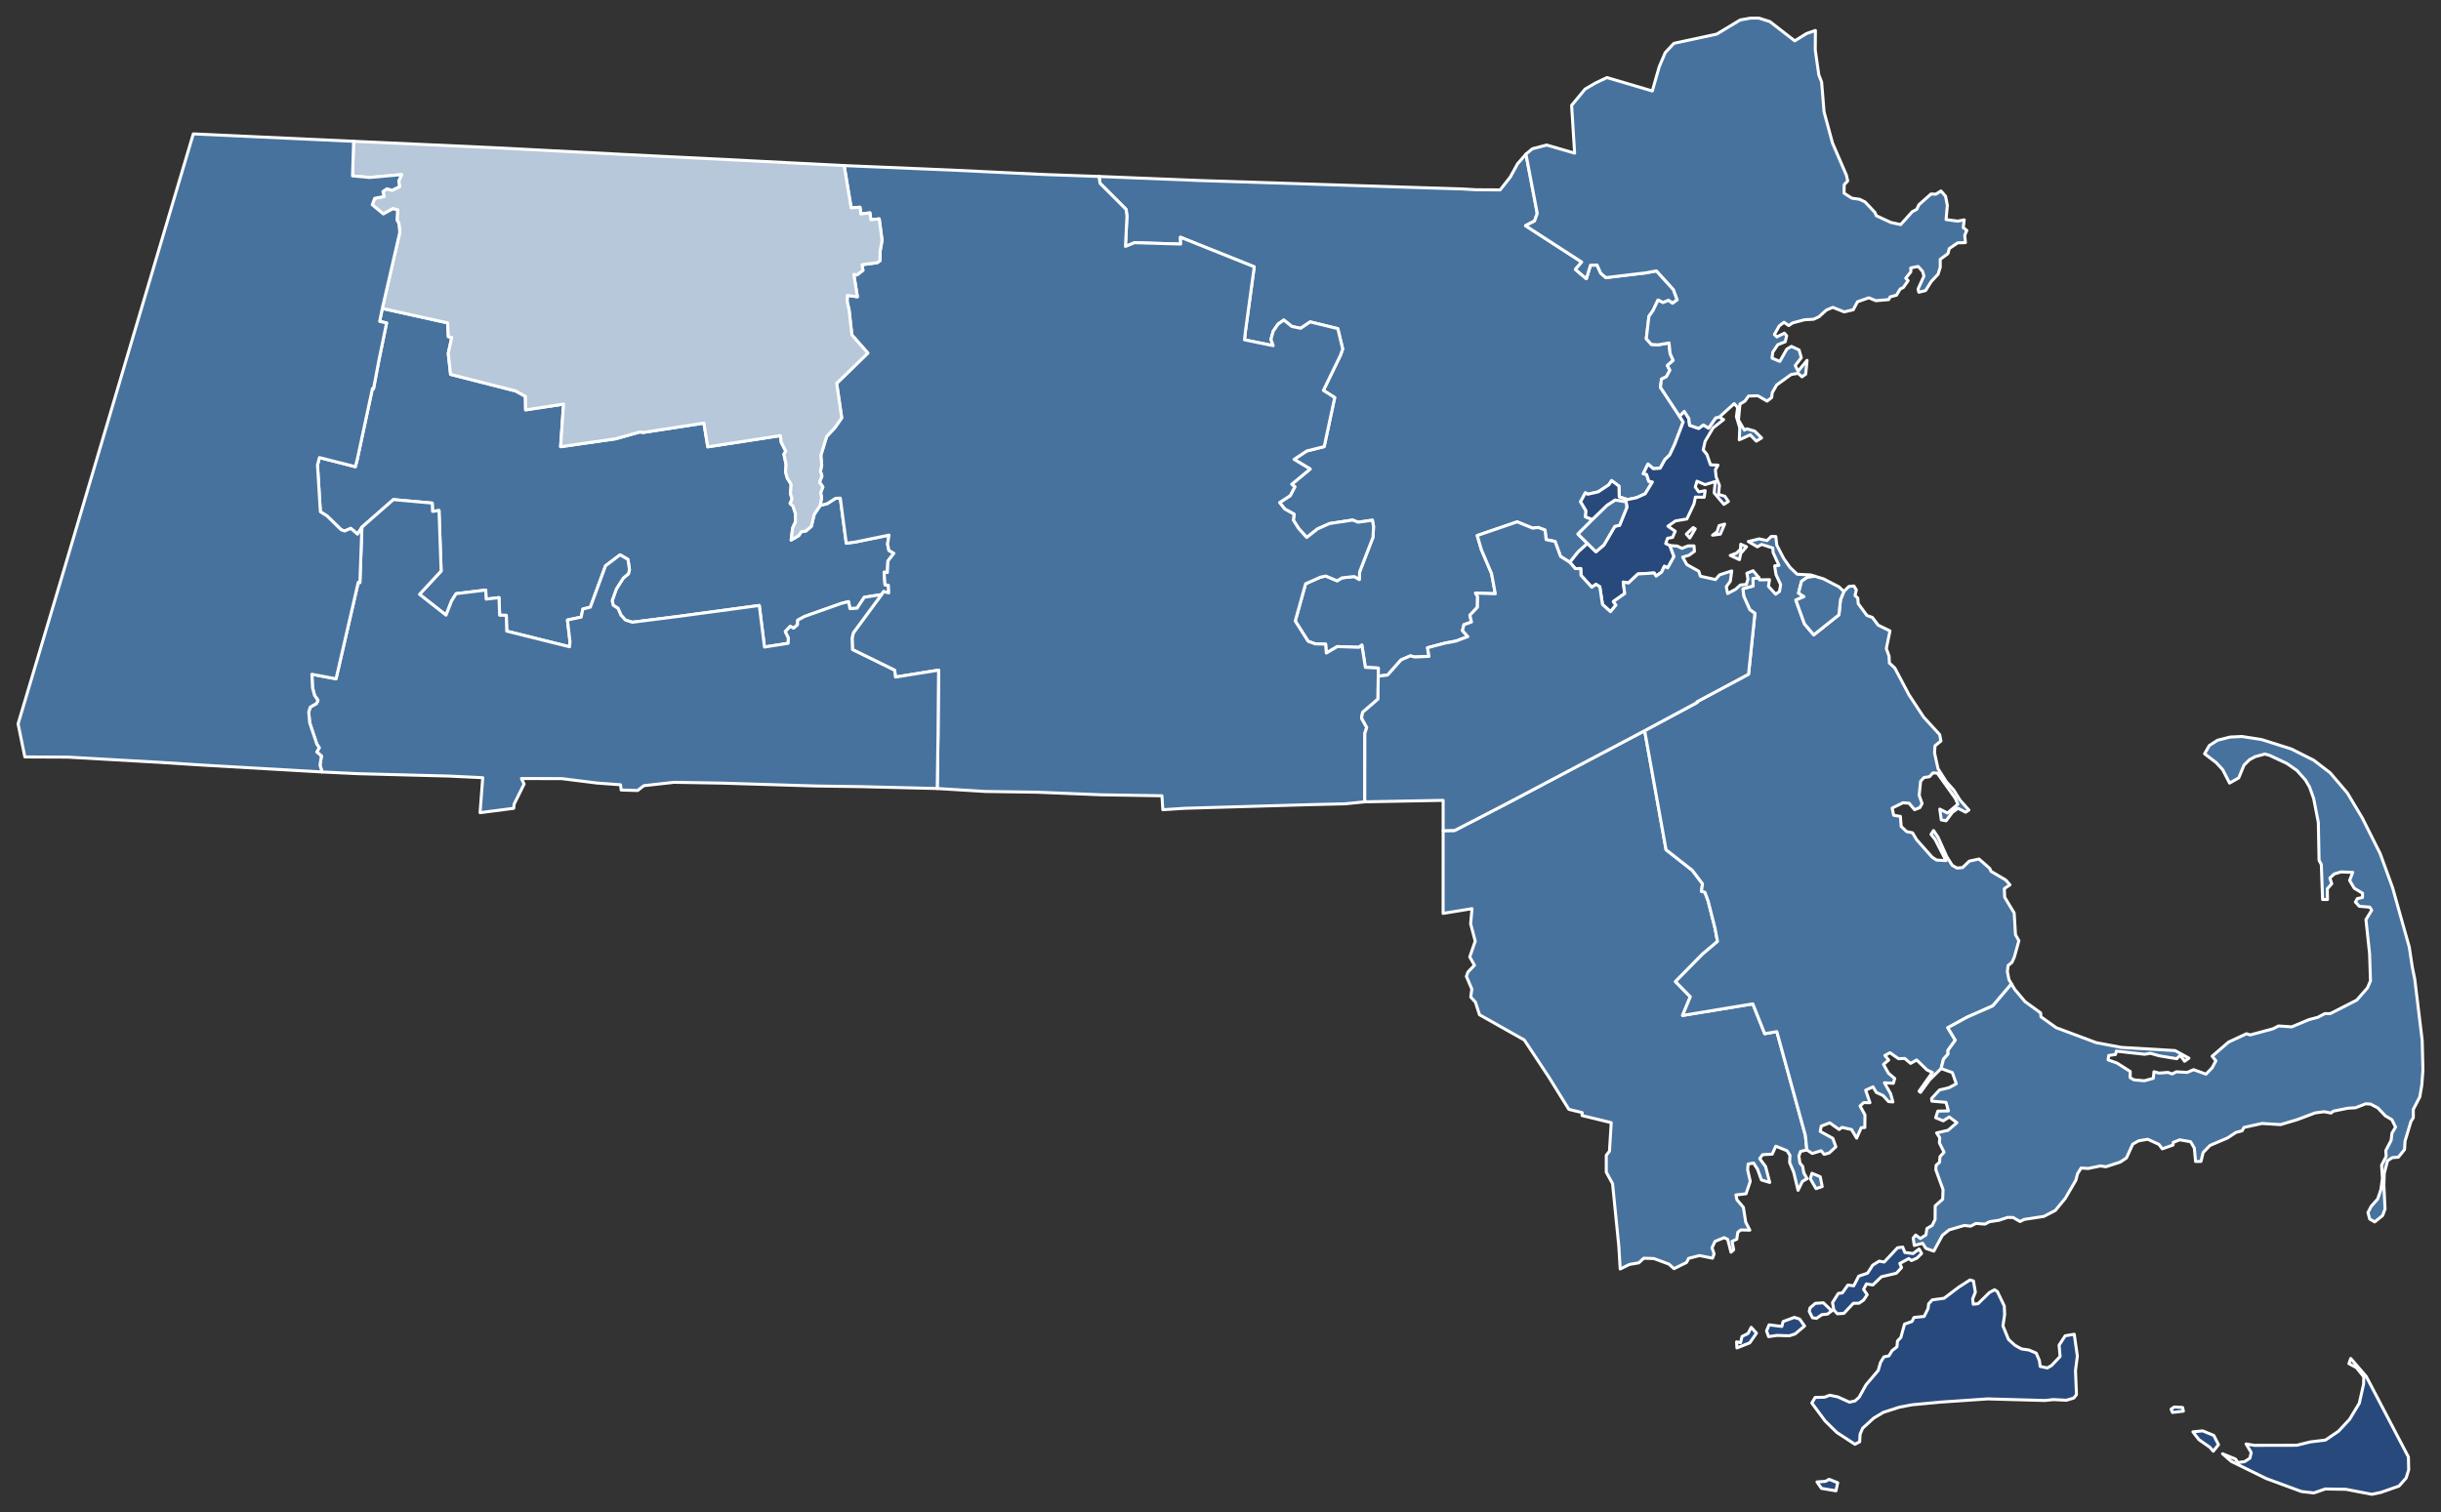 <?xml version="1.0" encoding="UTF-8" standalone="no"?>
<svg
   version="1.2"
   width="810"
   height="502"
   viewBox="0 0 810 502"
   stroke-linecap="round"
   stroke-linejoin="round"
   id="svg1"
   sodipodi:docname="MA_Question_3_2016_Counties.svg"
   inkscape:version="1.3 (0e150ed6c4, 2023-07-21)"
   xmlns:inkscape="http://www.inkscape.org/namespaces/inkscape"
   xmlns:sodipodi="http://sodipodi.sourceforge.net/DTD/sodipodi-0.dtd"
   xmlns="http://www.w3.org/2000/svg"
   xmlns:svg="http://www.w3.org/2000/svg">
  <rect x="0" y="0" width="810" height="502" fill="#333333" stroke="none"/>
  <defs
     id="defs1" />
  <sodipodi:namedview
     id="namedview1"
     pagecolor="#ffffff"
     bordercolor="#000000"
     borderopacity="0.25"
     inkscape:showpageshadow="2"
     inkscape:pageopacity="0.0"
     inkscape:pagecheckerboard="0"
     inkscape:deskcolor="#d1d1d1"
     inkscape:zoom="1.7031873"
     inkscape:cx="405.12281"
     inkscape:cy="251"
     inkscape:window-width="1920"
     inkscape:window-height="1111"
     inkscape:window-x="-9"
     inkscape:window-y="-9"
     inkscape:window-maximized="1"
     inkscape:current-layer="Massachusetts" />
  <g
     id="Massachusetts"
     transform="translate(5,5)"
     stroke="white"
     stroke-width="1">
    <path
       d="M 359.69 53.57 393.36 54.93 462.38 57.16 480.1 57.71 484.88 57.99 492.8 58.03 496.16 53.76 498.57 49.38 501.36 46.16 505.11 65.83 504.22 68.35 501.21 69.91 519.86 81.98 517.76 84.43 521.4 87.51 522.76 83.04 524.96 82.97 526.17 85.69 527.89 87.15 540.96 85.59 544.66 84.92 550.29 91.11 551.56 94.52 549.99 95.67 548.65 94.71 546.83 95.44 545.19 94.59 543.5 98.13 542.17 100 541.29 107.43 542.97 109.32 545.2 109.46 548.84 108.82 549.19 112.32 550.22 114.64 548.27 116.31 549.13 117.87 547.97 120.04 546.33 120.84 546 123.58 552.32 133.16 553.54 135.08 550.69 142.53 549.06 146.01 547.47 147.55 545.9 150.41 543.6 150.57 541.86 149.02 540.28 152.24 541.4 152.49 542.12 154.74 543.31 154.98 540.93 158.9 538.04 160.21 535.1 160.82 532.32 159.95 532.22 156.37 529.78 154.52 528.86 155.93 525.34 158.26 521.9 159.05 521.07 158.59 519.49 161.53 521.3 164.58 521.12 166.55 523.45 167.45 518.62 172.27 521.78 175.39 518.71 178.16 515.92 181.64 512.82 179.68 511.02 174.73 508.04 174.12 507.69 170.95 505.43 170.08 503.58 170.31 498.44 168.22 485.2 172.76 486.56 177.41 489.95 185.38 491.19 192.08 484.63 191.86 485.31 192.98 485.26 196.56 482.76 199.21 483.29 201.47 480.77 202.36 480.3 204.32 482.07 206.31 478.12 207.79 474.48 208.48 468.7 210 469.18 212.87 464.46 213.08 462.99 212.7 459.9 214.05 455.48 219.04 452.34 219.46 452.36 216.75 448.07 216.52 446.9 209.12 445.95 209.86 438.76 209.62 435.11 211.77 434.88 208.8 431.44 208.72 429.08 207.87 424.8 201.13 428.24 188.76 433.17 186.57 434.94 186.2 438.7 187.79 440.33 186.8 444.41 186.36 446.05 187.35 446.18 184.76 450.6 173.33 450.78 169.76 450.41 167.66 445.66 168.34 443.82 167.62 436.16 168.79 432.18 170.59 428.6 173.4 425.91 170.39 424.17 167.66 424.43 165.68 421.29 163.94 419.62 161.81 423.13 159.52 424.67 156.57 423.63 155.75 429.75 150.68 424.42 147.48 428.62 144.68 434.41 143.24 437.89 126.96 434.14 124.59 439.79 112.95 440.55 110.85 438.92 104.08 429.76 101.85 426.59 103.97 423.68 103.36 421.01 101.23 419.12 102.57 417.48 104.96 416.75 107.66 417.48 109.74 407.97 107.8 408.25 105.12 411.19 83.56 386.71 73.75 386.79 76.01 371.47 75.56 368.46 76.79 368.96 66.69 368.67 64.5 360.04 55.87 359.69 53.57 Z"
       id="Middlesex"
       fill="#b3c4db"
       style="fill:#47729e;fill-opacity:1" />
    <path
       d="M 596.26 384.44 599.01 385.6 599.67 388.85 597.62 389.55 595.72 386.26 596.26 384.44 Z M 473.88 270.73 477.7 270.66 494.62 261.92 540.75 237.53 547.85 277.05 556.56 283.88 559.94 288.35 559.6 290.85 560.75 291.17 561.82 294.08 564.13 303.23 564.92 307.49 559.99 311.66 550.97 320.82 555.9 325.85 553.33 332.05 576.65 328.21 580.59 338.11 584.61 337.42 594.08 371.87 594.58 376.7 592.5 377.18 591.92 378.71 592.27 381.05 593.18 382.16 593.57 384.33 594.65 386.23 593.09 387.15 591.65 390.1 590.21 384.09 588.85 380.87 588.96 378.48 587.98 376.95 584.27 375.45 583.08 378.09 579.89 378.27 578.92 379.57 580.88 382.21 582.25 387.49 579.5 386.66 578.19 383.09 576.88 381.05 575.07 381.38 574.92 383.3 575.79 387.12 574.4 391.24 571.03 391.64 571.37 393.24 573.51 395.74 574.28 400.66 575.65 403.33 572.67 403.25 571.66 404.02 571.31 406.34 569.76 407.02 570.29 409.84 569.4 410.64 568.3 406.39 567.13 405.81 564.1 407.05 563.1 409.19 563.8 411.2 563.27 412.63 558.93 411.76 555.33 412.69 554.67 414.04 550.49 416.1 548.78 414.58 543.81 412.75 540.45 412.64 538.8 414.17 535.71 414.7 532.63 416.22 532.19 408.84 530.1 387.89 528.01 384.08 528.01 378.47 529.07 377.12 529.66 367.64 519.98 365.29 520 364.31 515.59 363.22 508.82 352.31 500.82 340.21 485.94 331.82 484.59 327.64 483.04 325.94 483.4 323.31 481.6 319.1 482.11 317.64 484.27 315.39 482.71 312.62 484.53 307.39 483 301.63 483.46 296.61 473.87 298.18 473.88 270.73 Z"
       id="Bristol"
       fill="#b8e0da"
       style="fill:#47729e;fill-opacity:1" />
    <path
       d="M 121.86 97.38 143.54 102.17 143.77 106.75 144.9 106.99 143.75 112.32 144.52 119.27 166.06 124.76 169.35 126.56 169.41 131.05 182.01 129.13 181.03 143.27 199.23 140.66 207.38 138.37 208.37 138.55 228.58 135.44 229.86 143.32 253.94 139.6 254.25 141.82 255.76 144.79 255.13 145.74 255.85 149.19 255.67 151.58 256.24 153.71 257.54 155.77 257.3 158.79 257.84 160.61 257.18 162.11 258.13 162.97 258.96 165.46 258.93 168.31 258.02 170.29 257.53 174.26 260.06 172.77 260.91 171.48 262.43 171.25 264.23 169.68 265.16 165.79 267.17 162.77 269.5 162.17 272.26 160.41 273.84 160.35 275.82 175.31 278.73 174.93 290 172.62 289.53 175.57 289.95 177.67 291.61 178.67 289.65 181.2 289.45 185.04 288.37 184.92 288.68 189.1 289.79 189.26 289.91 191.79 288.23 191.36 287.52 192.36 281.79 193.25 279.41 196.88 277.05 197.03 276.56 194.69 274.17 195.3 261.99 199.62 259.71 200.85 259.62 202.4 258.33 203.51 257.22 202.91 255.59 204.64 256.62 206.69 256.54 208.53 248.68 209.77 246.95 195.98 220.21 199.59 204.83 201.54 202.54 200.82 201.03 199.15 200.08 196.93 198.47 195.89 198.14 194.35 199.53 190.48 201.84 186.86 203.54 185.45 203.87 184.1 203.38 180.7 200.76 179.17 195.95 182.79 190.9 196.53 188.4 197.17 187.86 199.84 183.3 200.8 184.15 208.06 183.99 209.68 163.15 204.49 163 199.25 160.8 199.21 160.58 193.37 156.32 193.87 156.18 190.86 146.35 192.06 144.84 194.49 143.01 199.19 134.22 192.27 141.38 184.54 140.68 164.45 138.55 164.75 138.41 161.99 125.54 160.83 115.09 169.99 113.65 172.3 111.41 170.38 109.34 171.26 108.21 170.85 103.55 166.29 101.31 164.86 100.35 149.37 101 146.88 112.92 149.91 113.54 147.52 118.59 123.94 118.95 124.02 120.7 114.74 123.28 102.19 120.98 101.67 121.86 97.38 Z"
       id="Hampshire"
       fill="#b1e486"
       style="fill:#47729e;fill-opacity:1" />
    <path
       d="M 563.27 172.65 564.82 171.46 565.44 169.47 567.3 168.96 565.86 172.29 563.27 172.65 Z M 554.58 172.28 556.84 170.12 557.53 170.53 555.73 173.59 554.58 172.28 Z M 521.78 175.39 524.59 178.14 527.23 175.87 530.84 169.71 532.43 169.34 534.84 163.39 534.6 161.57 530.99 161 528.28 162.76 523.45 167.45 521.12 166.55 521.3 164.58 519.49 161.53 521.07 158.59 521.9 159.05 525.34 158.26 528.86 155.93 529.78 154.52 532.22 156.37 532.32 159.95 535.1 160.82 538.04 160.21 540.93 158.9 543.31 154.98 542.12 154.74 541.4 152.49 540.28 152.24 541.86 149.02 543.6 150.57 545.9 150.41 547.47 147.55 549.06 146.01 550.69 142.53 553.54 135.08 552.32 133.16 553.88 131.54 555.4 133.9 555.67 136.17 558.67 137.2 560.24 136.05 561.97 137.11 564.32 133.69 565.52 133.45 566.95 134.28 563.47 137.02 560.81 141.48 560.18 144.35 561.41 145.85 562.6 149.28 565.08 149.4 564.22 150.92 564.44 153.2 565.56 156.12 565.26 159.11 567.36 159.72 568.54 161.45 567.05 162.41 563.82 158.62 564.18 154.83 560.8 155.87 558.11 154.72 557.55 156.66 558.69 158.26 560.83 157.86 560.51 160.06 557.6 160 557.11 162.3 554.76 167.26 550.98 167.91 548.46 169.66 550.89 171.32 550.01 173.38 548.34 173.67 547.73 175.41 549.11 176.07 550.48 179.75 548.38 183.5 547.29 182.96 546.4 184.88 544.56 186.24 543.91 185.2 538.52 185.52 535.37 188.51 533.64 188.2 534.13 192.02 530.36 194.67 531.22 195.85 529.41 198.04 526.75 195.63 525.85 189.73 524.59 188.97 523.2 189.92 519.63 185.99 519.54 183.71 517.73 183.75 515.92 181.64 518.71 178.16 521.78 175.39 Z"
       id="Suffolk"
       fill="#cbdc93"
       style="fill:#28497c;fill-opacity:1" />
    <path
       d="M 569.15 179.36 571.23 178.6 572.54 177.31 572.63 175.64 574.55 176.49 572.64 178.68 572.2 180.77 569.15 179.36 Z M 578.68 186.77 578.86 187.48 582.18 187.41 581.83 189.62 584.22 192.23 585.48 191.33 585.88 189.06 584.33 185.71 583.89 182.82 585.31 182.66 583.38 178.42 583.26 176.89 579.57 175.71 578.15 176.51 575.14 174.75 578.76 173.87 581.35 174.43 582.76 173.06 584.26 173.08 584.6 175.98 586.93 180.45 588.97 183.33 591.36 185.61 595.8 185.83 597.22 186.26 594.66 186.66 592.81 187.94 591.81 191.86 593.62 193.04 590.92 194.18 593.77 202.07 596.86 205.73 605.21 199.08 605.73 194.07 606.85 191.33 608.5 189.67 610.18 189.5 610.99 190.81 610.56 192.69 611.47 193.52 611.61 195.37 614.51 199.3 616.31 199.94 618.24 202.51 622.15 204.42 620.94 210.28 621.84 212.74 621.96 215.07 623.76 216.74 628.5 225.69 633.32 233.02 638.66 238.85 639.06 240.96 637.1 242.54 636.94 244.9 638.1 250.16 640.89 254.54 643.28 257.19 645.38 260.56 648.33 263.87 647.26 264.6 644.73 263.29 642.85 264.65 640.79 267.44 639.18 267.15 638.68 263.56 641.22 264.87 644.67 261.94 643.86 260.05 637.86 251.63 636.41 251.54 635.27 252.8 633.42 253.09 632.32 254.31 631.85 259.01 632.81 261.71 632.06 263.07 630.31 263.77 628.51 261.62 626.5 261.46 622.87 263.22 623.38 265.61 625.61 265.98 625.87 269.31 627.67 271.02 629.63 271.43 630.97 273.69 636.17 279.55 637.61 280.48 640.73 280.66 637.12 273.62 635.78 271.95 636.61 270.67 638.12 272.93 640.99 279.34 642.81 282.23 644.39 283.13 646.24 282.97 648.47 280.83 651.69 280.13 655.25 283.23 655.66 284.2 660.59 287.12 661.97 288.7 660.09 289.97 660.22 292.84 663.37 298.05 663.8 305.24 664.93 307.25 663.43 312.66 662.62 314.46 661.34 315.49 661.11 317.53 661.62 320.12 662.47 321.58 656.28 328.87 647.7 332.66 641.34 336.13 643.83 340.26 641.39 343.64 641.43 344.86 639.92 346.56 639.13 349.68 635.28 353.46 632.28 357.59 631.81 357.21 636.21 350.97 634.45 350.15 631.02 346.83 629.01 347.96 627.03 346.33 624.99 346.42 622.16 344.43 620.47 345.34 621.72 346.86 620.01 348.29 621.65 351.23 623.74 352.99 623.26 354.58 620.3 354.4 622.37 358.04 623.13 360.77 621.68 360.64 619.9 358.67 617.61 357.6 616.53 355.76 614.08 356.87 615.51 361.02 613.44 360.98 612.23 362.11 613.85 365.06 613.81 369.25 612.61 369.32 611.09 372.78 609.41 369.93 606.25 369.21 605.27 369.91 602.17 367.71 599.35 368.79 599 370.54 603.18 372.84 604.2 375.65 601.96 377.72 600.31 378.16 599.31 376.96 596.36 377.87 594.58 376.7 594.08 371.87 584.61 337.42 580.59 338.11 576.65 328.21 553.33 332.05 555.9 325.85 550.97 320.82 559.99 311.66 564.92 307.49 564.13 303.23 561.82 294.08 560.75 291.17 559.6 290.85 559.94 288.35 556.56 283.88 547.85 277.05 540.75 237.53 558.15 228.18 558.11 227.94 575.22 218.79 577.33 198.6 575.63 197.37 573.63 192.9 573.35 190.41 576.75 189.5 576.67 187.02 578.68 186.77 Z"
       id="Plymouth"
       fill="#e4c9a0"
       style="fill:#47729e;fill-opacity:1" />
    <path
       d="M 275.11 49.96 310 51.42 341.5 52.92 359.69 53.57 360.04 55.87 368.67 64.5 368.96 66.69 368.46 76.79 371.47 75.56 386.79 76.01 386.71 73.75 411.19 83.56 408.25 105.12 407.97 107.8 417.48 109.74 416.75 107.66 417.48 104.96 419.12 102.57 421.01 101.23 423.68 103.36 426.59 103.97 429.76 101.85 438.92 104.08 440.55 110.85 439.79 112.95 434.14 124.59 437.89 126.96 434.41 143.24 428.62 144.68 424.42 147.48 429.75 150.68 423.63 155.75 424.67 156.57 423.13 159.52 419.62 161.81 421.29 163.94 424.43 165.68 424.17 167.66 425.91 170.39 428.6 173.4 432.18 170.59 436.16 168.79 443.82 167.62 445.66 168.34 450.41 167.66 450.78 169.76 450.6 173.33 446.18 184.76 446.05 187.35 444.41 186.36 440.33 186.8 438.7 187.79 434.94 186.2 433.17 186.57 428.24 188.76 424.8 201.13 429.08 207.87 431.44 208.72 434.88 208.8 435.11 211.77 438.76 209.62 445.95 209.86 446.9 209.12 448.07 216.52 452.36 216.75 452.34 219.46 452.26 227.05 447.17 231.44 446.8 233.35 448.53 236.46 447.9 238.39 447.87 261.15 441.34 261.81 430.36 262.07 388.26 263.29 380.86 263.77 380.57 259.14 360.51 258.82 339.02 257.95 322.07 257.71 306 256.73 306.27 238.69 306.45 217.44 292.15 219.74 291.88 217.48 277.88 210.62 277.75 206.77 278.18 205.04 287.52 192.36 288.23 191.36 289.91 191.79 289.79 189.26 288.68 189.1 288.37 184.92 289.45 185.04 289.65 181.2 291.61 178.67 289.95 177.67 289.53 175.57 290 172.62 278.73 174.93 275.82 175.31 273.84 160.35 272.26 160.41 269.5 162.17 267.17 162.77 267.64 160.13 267.31 158.56 268.05 156.62 266.93 155.06 267.74 152.99 267.25 151.43 267.67 149.34 267.37 146.19 269.3 139.89 271.99 137.02 274.3 133.71 272.63 122.24 282.97 112.2 277.67 106.18 276.76 97.94 276.11 95.11 276.17 93.04 279.5 93.5 278.31 86.06 279.39 86.24 281.35 84.73 281.05 82.86 286.08 82.2 287.01 81.53 287.03 78.46 287.69 74.75 286.75 67.65 283.97 67.94 283.68 65.66 280.63 66.02 280.38 63.79 277.43 63.98 275.11 49.96 Z"
       id="Worcester"
       fill="#94bbeb"
       style="fill:#47729e;fill-opacity:1" />
    <path
       d="M 501.36 46.16 503.49 44.38 508.24 43.14 517.51 45.83 516.51 29.97 520.99 24.57 524.48 22.53 528.25 20.75 543.29 25.19 545.58 17.17 547.57 12.47 550.46 9.38 564.65 6.33 572.46 1.62 575.95 1 578.61 1 582.27 2.15 590.55 8.56 594.45 6.15 597.41 5.11 597.36 11.59 598.54 19.87 599.47 22.23 600.28 32.13 603.08 42.47 607.71 53.2 608.12 55.06 606.96 56.31 606.92 59.12 609.5 60.78 612.08 61.15 613.88 62.03 617.16 65.5 617.61 66.6 622.48 68.85 625.7 69.55 629.54 65.28 631.05 64.47 631.74 62.97 635.77 59.4 637.39 59.45 639.07 58.39 640.59 60.11 641.19 63.15 640.77 67.88 644.64 68.4 646.79 67.98 646.46 70.54 647.65 71.5 646.96 73.1 647.19 75.54 644.64 75.6 641.83 77.5 641.39 79.18 638.83 81.07 638.83 83.74 638.12 86.02 635.84 88.45 633.97 91.44 631.73 92 631.47 90.92 633.42 86.66 632.98 85.1 631.5 83.44 629.04 83.94 629.1 85.19 627.39 87.35 628.18 88.15 626.6 90.41 625.53 90.94 624.31 92.98 622.19 93.55 621.72 94.45 617.46 94.81 615.14 93.84 611.37 95.17 609.97 97.81 606.94 98.53 603.19 97.02 601.06 97.91 598.59 100.14 596.85 100.96 593.8 101.14 589.82 102.2 588.57 103.07 586.98 101.97 585.41 103.18 583.8 106.02 584.61 106.83 587.11 105.58 587.86 106.43 587.41 108.43 584.93 109.41 583.27 111.88 583.02 113.88 585.6 114.96 587.93 110.86 589.45 109.98 592 111.16 592.73 113.75 590.71 116.33 591.66 118.21 594.64 114.61 594.19 119.2 592.96 120.08 591.67 118.92 589.37 119.3 584.56 122.77 583.08 125.35 582.91 126.94 581.37 128.14 578.31 126.37 575.24 126.45 573.98 128.19 572.38 129.1 571.87 134.42 573.85 137.77 574.63 137.33 577.26 138.09 579.56 140.36 577.8 141.42 575.78 139.33 572.15 140.99 572.31 136.98 571.2 133.33 571.61 130.24 570.46 128.98 565.52 133.45 564.32 133.69 561.97 137.11 560.24 136.05 558.67 137.2 555.67 136.17 555.4 133.9 553.88 131.54 552.32 133.16 546 123.58 546.33 120.84 547.97 120.04 549.13 117.87 548.27 116.31 550.22 114.64 549.19 112.32 548.84 108.82 545.2 109.46 542.97 109.32 541.29 107.43 542.17 100 543.5 98.13 545.19 94.59 546.83 95.44 548.65 94.71 549.99 95.67 551.56 94.52 550.29 91.11 544.66 84.92 540.96 85.59 527.89 87.15 526.17 85.69 524.96 82.97 522.76 83.04 521.4 87.51 517.76 84.43 519.86 81.98 501.21 69.91 504.22 68.35 505.11 65.83 501.36 46.16 Z"
       id="Essex"
       fill="#d8e9e9"
       style="fill:#47729e;fill-opacity:1" />
    <path
       d="M 639.13 349.68 639.92 346.56 641.43 344.86 641.39 343.64 643.83 340.26 641.34 336.13 647.7 332.66 656.28 328.87 662.47 321.58 663.53 323.38 666.98 327.47 672.14 331.21 672.26 332.51 677.33 336.13 690.6 341.09 698.92 342.66 716.77 343.72 721.35 346.23 719.91 347.26 718.45 345.25 717.34 346.42 711.5 345.45 708.53 344.62 706.68 344.95 697.26 343.91 696.99 345.02 694.73 345.34 694.52 346.8 697.47 347.85 701.88 350.65 701.84 352.69 703.1 353.43 706.51 353.74 709.53 352.93 709.76 350.74 711.46 351.19 714.42 350.96 715.77 351.48 717.16 350.76 720.8 350.96 722.9 350.05 727.02 351.54 729.04 349.45 730.3 347.1 729.05 345.6 734.51 340.9 740.46 338.12 741.68 338.52 749.23 336.49 751.09 335.54 755.46 335.84 761.22 333.44 764.12 332.67 766.46 331.45 768.28 331.44 777.05 326.96 780.61 322.88 781.6 320.56 781.3 311.51 780.09 300.24 782.01 297.12 781.38 296.12 777.9 295.82 776.59 294.41 777.25 293.26 778.94 292.91 778.97 291.49 776.22 289.83 774.67 287.24 775.72 284.57 771.79 284.42 769.58 285.09 768.12 286.44 768.75 288.34 767.28 289.99 767.33 293.58 765.7 293.57 765.29 281.96 764.54 280.57 764.29 267.98 762.75 260.08 761.39 256.26 760.01 253.91 757.19 250.74 753.81 248.39 748.08 245.71 746.56 245.29 743.38 246.14 741.46 247.16 739.63 248.97 737.88 253.2 734.84 254.93 732.56 250.46 730.32 248.07 726.55 245.2 728.13 242.45 730.87 240.7 735.02 239.65 738.93 239.46 745.43 240.47 755.31 243.59 762.79 247.35 768.22 251.52 773.91 258.19 778.86 266.47 784.82 278.35 788.92 289.6 794.47 309.36 795.48 316.04 796.29 320 798.76 340.34 799 350.14 798.64 355.08 797.97 359.07 795.81 363.24 795.81 366 795.03 367.24 793.07 373.75 792.9 376.57 790.84 379.11 788.86 379.24 787.28 380.27 786.18 384.43 786.04 388.31 786.43 396.3 785.63 398.47 783 400.59 781.33 399.61 780.76 397.49 781.84 395.4 783.99 392.99 785.05 389.87 785.56 386.15 785.28 381.79 786.8 378.84 786.69 376.89 788.44 373.53 788.74 371.11 789.92 369.12 788.71 366.67 786.53 365.37 784.02 362.74 781.61 361.47 780 361.38 776.63 362.7 774.13 362.84 769.32 363.81 768.52 364.45 766.22 364.01 763.25 364.4 757.19 366.68 751.75 368.29 745.6 367.91 739.61 369.23 739 370.36 736.97 370.88 734.16 372.73 728.35 375.2 726.07 377.56 725.35 380.51 723.56 380.52 723.15 376.09 721.91 373.97 718.3 373.34 716.15 374.19 716.08 375.07 712.52 376.33 711.38 374.84 707.67 373.15 704.64 373.68 702.7 374.79 700.63 379.35 698.57 380.73 693.79 382.28 692 382.01 687.92 382.85 685.58 382.7 684.4 384.59 683.83 386.76 680.32 392.77 677.01 396.79 673.22 398.76 666.71 399.76 665.31 400.45 663 399.12 661.21 399.09 658.33 400.04 655.18 400.52 653.67 401.32 650.69 401.09 648.9 402.01 646.83 401.76 641.79 403.23 639.56 405.01 636.7 410.29 634.07 409.37 632.99 407.68 630.22 408.4 629.85 405.96 630.67 404.94 632.23 406.09 634.08 404.91 634.41 402.79 636.16 401.75 637.12 399.79 637.16 395.24 639.64 393.06 639.76 389.86 637.37 383.27 637.46 381.79 638.6 380.78 638.74 378.93 640.1 377.45 638.55 374.35 638.67 372.66 637.63 371.05 641.43 370.17 644.36 367.65 641.83 365.76 639.83 367.04 637.31 366 638.03 363.81 641.54 363.74 640.75 360.9 636.05 360.5 635.97 359.62 638.56 356.8 641.78 356.02 644.16 354.73 642.84 351.02 639.13 349.68 Z"
       id="Barnstable"
       fill="#cdec98"
       style="fill:#47729e;fill-opacity:1" />
    <path
       d="M 115.09 169.99 125.54 160.83 138.41 161.99 138.55 164.75 140.68 164.45 141.38 184.54 134.22 192.27 143.01 199.19 144.84 194.49 146.35 192.06 156.18 190.86 156.32 193.87 160.58 193.37 160.8 199.21 163 199.25 163.15 204.49 183.99 209.68 184.15 208.06 183.3 200.8 187.86 199.84 188.4 197.17 190.9 196.53 195.95 182.79 200.76 179.17 203.38 180.7 203.87 184.1 203.54 185.45 201.84 186.86 199.53 190.48 198.14 194.35 198.47 195.89 200.08 196.93 201.03 199.15 202.54 200.82 204.83 201.54 220.21 199.59 246.95 195.98 248.68 209.77 256.54 208.53 256.62 206.69 255.59 204.64 257.22 202.91 258.33 203.51 259.62 202.4 259.71 200.85 261.99 199.62 274.17 195.3 276.56 194.69 277.05 197.03 279.41 196.88 281.79 193.25 287.52 192.36 278.18 205.04 277.75 206.77 277.88 210.62 291.88 217.48 292.15 219.74 306.45 217.44 306.27 238.69 306 256.73 280.68 256.11 265.63 255.89 234.59 254.94 218.69 254.67 208.64 255.79 206.59 257.39 201.12 257.23 200.92 255.49 193.09 254.91 181.36 253.44 168.03 253.42 168.92 255.23 165.61 261.9 165.46 263.3 154.3 264.75 155.19 253.14 144.05 252.6 113.82 251.81 101.87 251.24 101.18 248.97 101.66 245.93 100.11 244.61 100.93 243.19 100.14 242.01 97.76 234.92 97.44 231.35 97.95 229.71 100.04 228.5 100.5 227.45 99.38 225.82 98.7 223.29 98.5 218.81 106.51 220.31 113.88 188.27 114.42 188.38 115.09 169.99 Z"
       id="Hampden"
       fill="#d5bca5"
       style="fill:#47729e;fill-opacity:1" />
    <path
       d="M 597.22 186.26 600.1 187.14 605.22 189.79 606.85 191.33 605.73 194.07 605.21 199.08 596.86 205.73 593.77 202.07 590.92 194.18 593.62 193.04 591.81 191.86 592.81 187.94 594.66 186.66 597.22 186.26 Z M 523.45 167.45 528.28 162.76 530.99 161 534.6 161.57 534.84 163.39 532.43 169.34 530.84 169.71 527.23 175.87 524.59 178.14 521.78 175.39 518.62 172.27 523.45 167.45 Z M 452.34 219.46 455.48 219.04 459.9 214.05 462.99 212.7 464.46 213.08 469.18 212.87 468.7 210 474.48 208.48 478.12 207.79 482.07 206.31 480.3 204.32 480.77 202.36 483.29 201.47 482.76 199.21 485.26 196.56 485.31 192.98 484.63 191.86 491.19 192.08 489.95 185.38 486.56 177.41 485.2 172.76 498.44 168.22 503.58 170.31 505.43 170.08 507.69 170.95 508.04 174.12 511.02 174.73 512.82 179.68 515.92 181.64 517.73 183.75 519.54 183.71 519.63 185.99 523.2 189.92 524.59 188.97 525.85 189.73 526.75 195.63 529.41 198.04 531.22 195.85 530.36 194.67 534.13 192.02 533.64 188.2 535.37 188.51 538.52 185.52 543.91 185.2 544.56 186.24 546.4 184.88 547.29 182.96 548.38 183.5 550.48 179.75 549.11 176.07 551.55 176.25 553.13 177 555.13 176.2 557.13 176.18 557.27 178.01 555.47 179.3 553.36 179.91 554.75 182.4 558.7 184.6 559.23 186.26 564.26 187.37 565.58 185.82 569.65 184.5 569.17 187.92 567.84 189.74 568.28 192.01 570.97 190.58 572.52 189.17 574.5 188.98 575.02 187.2 574.67 185.28 576.72 184.44 578.68 186.77 576.67 187.02 576.75 189.5 573.35 190.41 573.63 192.9 575.63 197.37 577.33 198.6 575.22 218.79 558.11 227.94 558.15 228.18 540.75 237.53 494.62 261.92 477.7 270.66 473.88 270.73 473.88 260.66 447.87 261.15 447.9 238.39 448.53 236.46 446.8 233.35 447.17 231.44 452.26 227.05 452.34 219.46 Z"
       id="Norfolk"
       fill="#dbe5d2"
       style="fill:#47729e;fill-opacity:1" />
    <path
       d="M 112.34 41.9 159.38 44.05 201.78 46.25 236.5 47.98 275.11 49.96 277.43 63.98 280.38 63.79 280.63 66.02 283.68 65.66 283.97 67.94 286.75 67.65 287.69 74.75 287.03 78.46 287.01 81.53 286.08 82.2 281.05 82.86 281.35 84.73 279.39 86.24 278.31 86.06 279.5 93.5 276.17 93.04 276.11 95.11 276.76 97.94 277.67 106.18 282.97 112.2 272.63 122.24 274.3 133.71 271.99 137.02 269.3 139.89 267.37 146.19 267.67 149.34 267.25 151.43 267.74 152.99 266.93 155.06 268.05 156.62 267.31 158.56 267.64 160.13 267.17 162.77 265.16 165.79 264.23 169.68 262.43 171.25 260.91 171.48 260.06 172.77 257.53 174.26 258.02 170.29 258.93 168.31 258.96 165.46 258.13 162.97 257.18 162.11 257.84 160.61 257.3 158.79 257.54 155.77 256.24 153.71 255.67 151.58 255.85 149.19 255.13 145.74 255.76 144.79 254.25 141.82 253.94 139.6 229.86 143.32 228.58 135.44 208.37 138.55 207.38 138.37 199.23 140.66 181.03 143.27 182.01 129.13 169.41 131.05 169.35 126.56 166.06 124.76 144.52 119.27 143.75 112.32 144.9 106.99 143.77 106.75 143.54 102.17 121.86 97.38 127.67 72.09 127.36 69.14 126.74 68.04 126.95 64.67 125.36 64.28 122.21 66.01 118.52 62.96 119.33 60.83 122.46 60.22 122.07 58.58 123.39 57.66 125.09 58.16 127.57 56.96 127.33 55.01 128.3 52.95 117.66 53.91 111.98 53.39 112.34 41.9 Z"
       id="Franklin"
       fill="#9a94d1"
       style="fill:#b6c8d9;fill-opacity:1" />
    <path
       d="M 603.08 427.38 605.01 424.31 606.34 424.16 608.18 421.55 610.13 421.79 611.78 418.59 614.71 417.6 616.43 414.93 618.56 413.61 620.23 413.91 624.66 409.17 626.39 408.94 627.1 410.74 629.82 411.09 631.83 409.58 632.65 411.06 631.12 412.59 629.26 413.43 628.4 412.75 625.42 414.37 626 415.76 624.28 417.62 619.33 418.79 616.47 421.52 614.34 421.17 613.39 422.99 614.6 424.73 613.39 426.54 611.88 427.58 609.99 427.6 606.86 430.95 604.7 431.08 603.52 429.83 603.08 427.38 Z M 597.94 486.89 600.73 486.7 601.96 486.03 604.81 487.16 604.23 489.84 599.43 489.04 597.94 486.89 Z M 596.22 460.7 597.32 458.85 600.46 458.77 602.15 458.11 604.86 458.67 608.7 460.42 610.57 460 611.92 458.77 614.2 454.66 618.25 449.9 619 447.28 620.13 445.39 621.81 445.04 622.85 443.32 624.47 442.05 624.66 440.08 625.76 438.95 626.98 434.51 629.45 433.64 630.12 432.3 633.49 431.96 634.8 429.33 634.97 427.8 636.18 426.46 640.1 425.93 645.03 422.21 648.71 419.85 649.86 420.2 650.49 423.91 649.6 426.1 649.78 427.91 651.38 427.73 655.19 424 656.87 423.1 657.79 423.71 660.09 428.51 660.2 431.37 659.64 435.11 661.49 439.59 663.6 441.53 665.8 442.75 668.27 443.11 670.67 444.14 671.73 446.59 672 448.56 674.37 449.06 675.77 448.25 678.61 445.25 678.27 441.51 680.3 438.38 683.3 437.88 684.33 445.1 683.71 449.9 684.04 457.9 683.15 459.05 680.68 459.78 676.37 459.56 673.54 459.86 654.61 459.33 638.95 460.4 629.44 461.29 625.24 462.1 619.99 463.79 616.79 465.69 613.07 469.08 612.23 471.1 612.1 473.57 610.53 474.4 604.55 470.5 600.62 466.64 596.22 460.7 Z M 595.62 429.15 597.37 427.62 600.05 427.43 602.83 430.1 601.45 431.17 599.56 431.37 597.78 432.59 596.43 432.4 595.36 430.27 595.62 429.15 Z M 581.2 436.76 582.04 434.75 586.27 435.28 586.68 433.67 590.41 432.27 592.18 432.84 593.82 435.14 590.68 437.77 588.76 438.39 584.68 438.26 581.87 438.67 581.2 436.76 Z M 571.25 440.4 572.58 440.65 573.06 438.61 575.07 437.6 576.1 435.58 577.85 437.52 575.62 440.73 571.36 442.41 571.25 440.4 Z"
       id="Dukes"
       fill="#e8ead8"
       style="fill:#28497c;fill-opacity:1" />
    <path
       d="M 732.51 477.55 736.82 479.3 737.59 480.46 739.83 480.16 741.58 479.02 742.03 477.14 740.33 474.29 743.07 474.75 757.15 474.72 761.64 473.61 766.66 473 771 470.05 774.65 466.13 777.88 460.79 779.32 454.4 779.37 452.01 776.93 448.96 774.44 447.62 775.05 445.91 780.19 451.88 794.18 478.6 794.28 482.84 793.44 485.59 791.05 488.28 785.08 490.36 782.03 491 773.44 489.34 766.61 489.23 762.8 490.55 758.7 490.08 746.98 485.76 735.41 480.08 732.51 477.55 Z M 722.68 470.27 725.9 469.94 729.61 471.46 731.17 474.53 729.43 476.7 728.32 475.41 724.66 472.85 722.68 470.27 Z M 715.44 462.74 716.47 462.02 719.24 462.17 719.52 463.4 715.89 463.83 715.44 462.74 Z"
       id="Nantucket"
       fill="#bbea90"
       style="fill:#28497c;fill-opacity:1" />
    <path
       d="M 112.34 41.9 111.98 53.39 117.66 53.91 128.3 52.95 127.33 55.01 127.57 56.96 125.09 58.16 123.39 57.66 122.07 58.58 122.46 60.22 119.33 60.83 118.52 62.96 122.21 66.01 125.36 64.28 126.95 64.67 126.74 68.04 127.36 69.14 127.67 72.09 121.86 97.38 120.98 101.67 123.28 102.19 120.7 114.74 118.95 124.02 118.59 123.94 113.54 147.52 112.92 149.91 101 146.88 100.35 149.37 101.31 164.86 103.55 166.29 108.21 170.85 109.34 171.26 111.41 170.38 113.65 172.3 115.09 169.99 114.42 188.38 113.88 188.27 106.51 220.31 98.5 218.81 98.7 223.29 99.38 225.82 100.5 227.45 100.04 228.5 97.95 229.71 97.44 231.35 97.76 234.92 100.14 242.01 100.93 243.19 100.11 244.61 101.66 245.93 101.18 248.97 101.87 251.24 62.63 248.98 48.26 248.06 17.5 246.31 3.25 246.25 1 235.27 16.71 182.54 38.34 109.5 59.14 39.44 112.34 41.9 Z"
       id="Berkshire"
       fill="#cde2b7"
       style="fill:#47729e;fill-opacity:1" />
  </g>
</svg>
